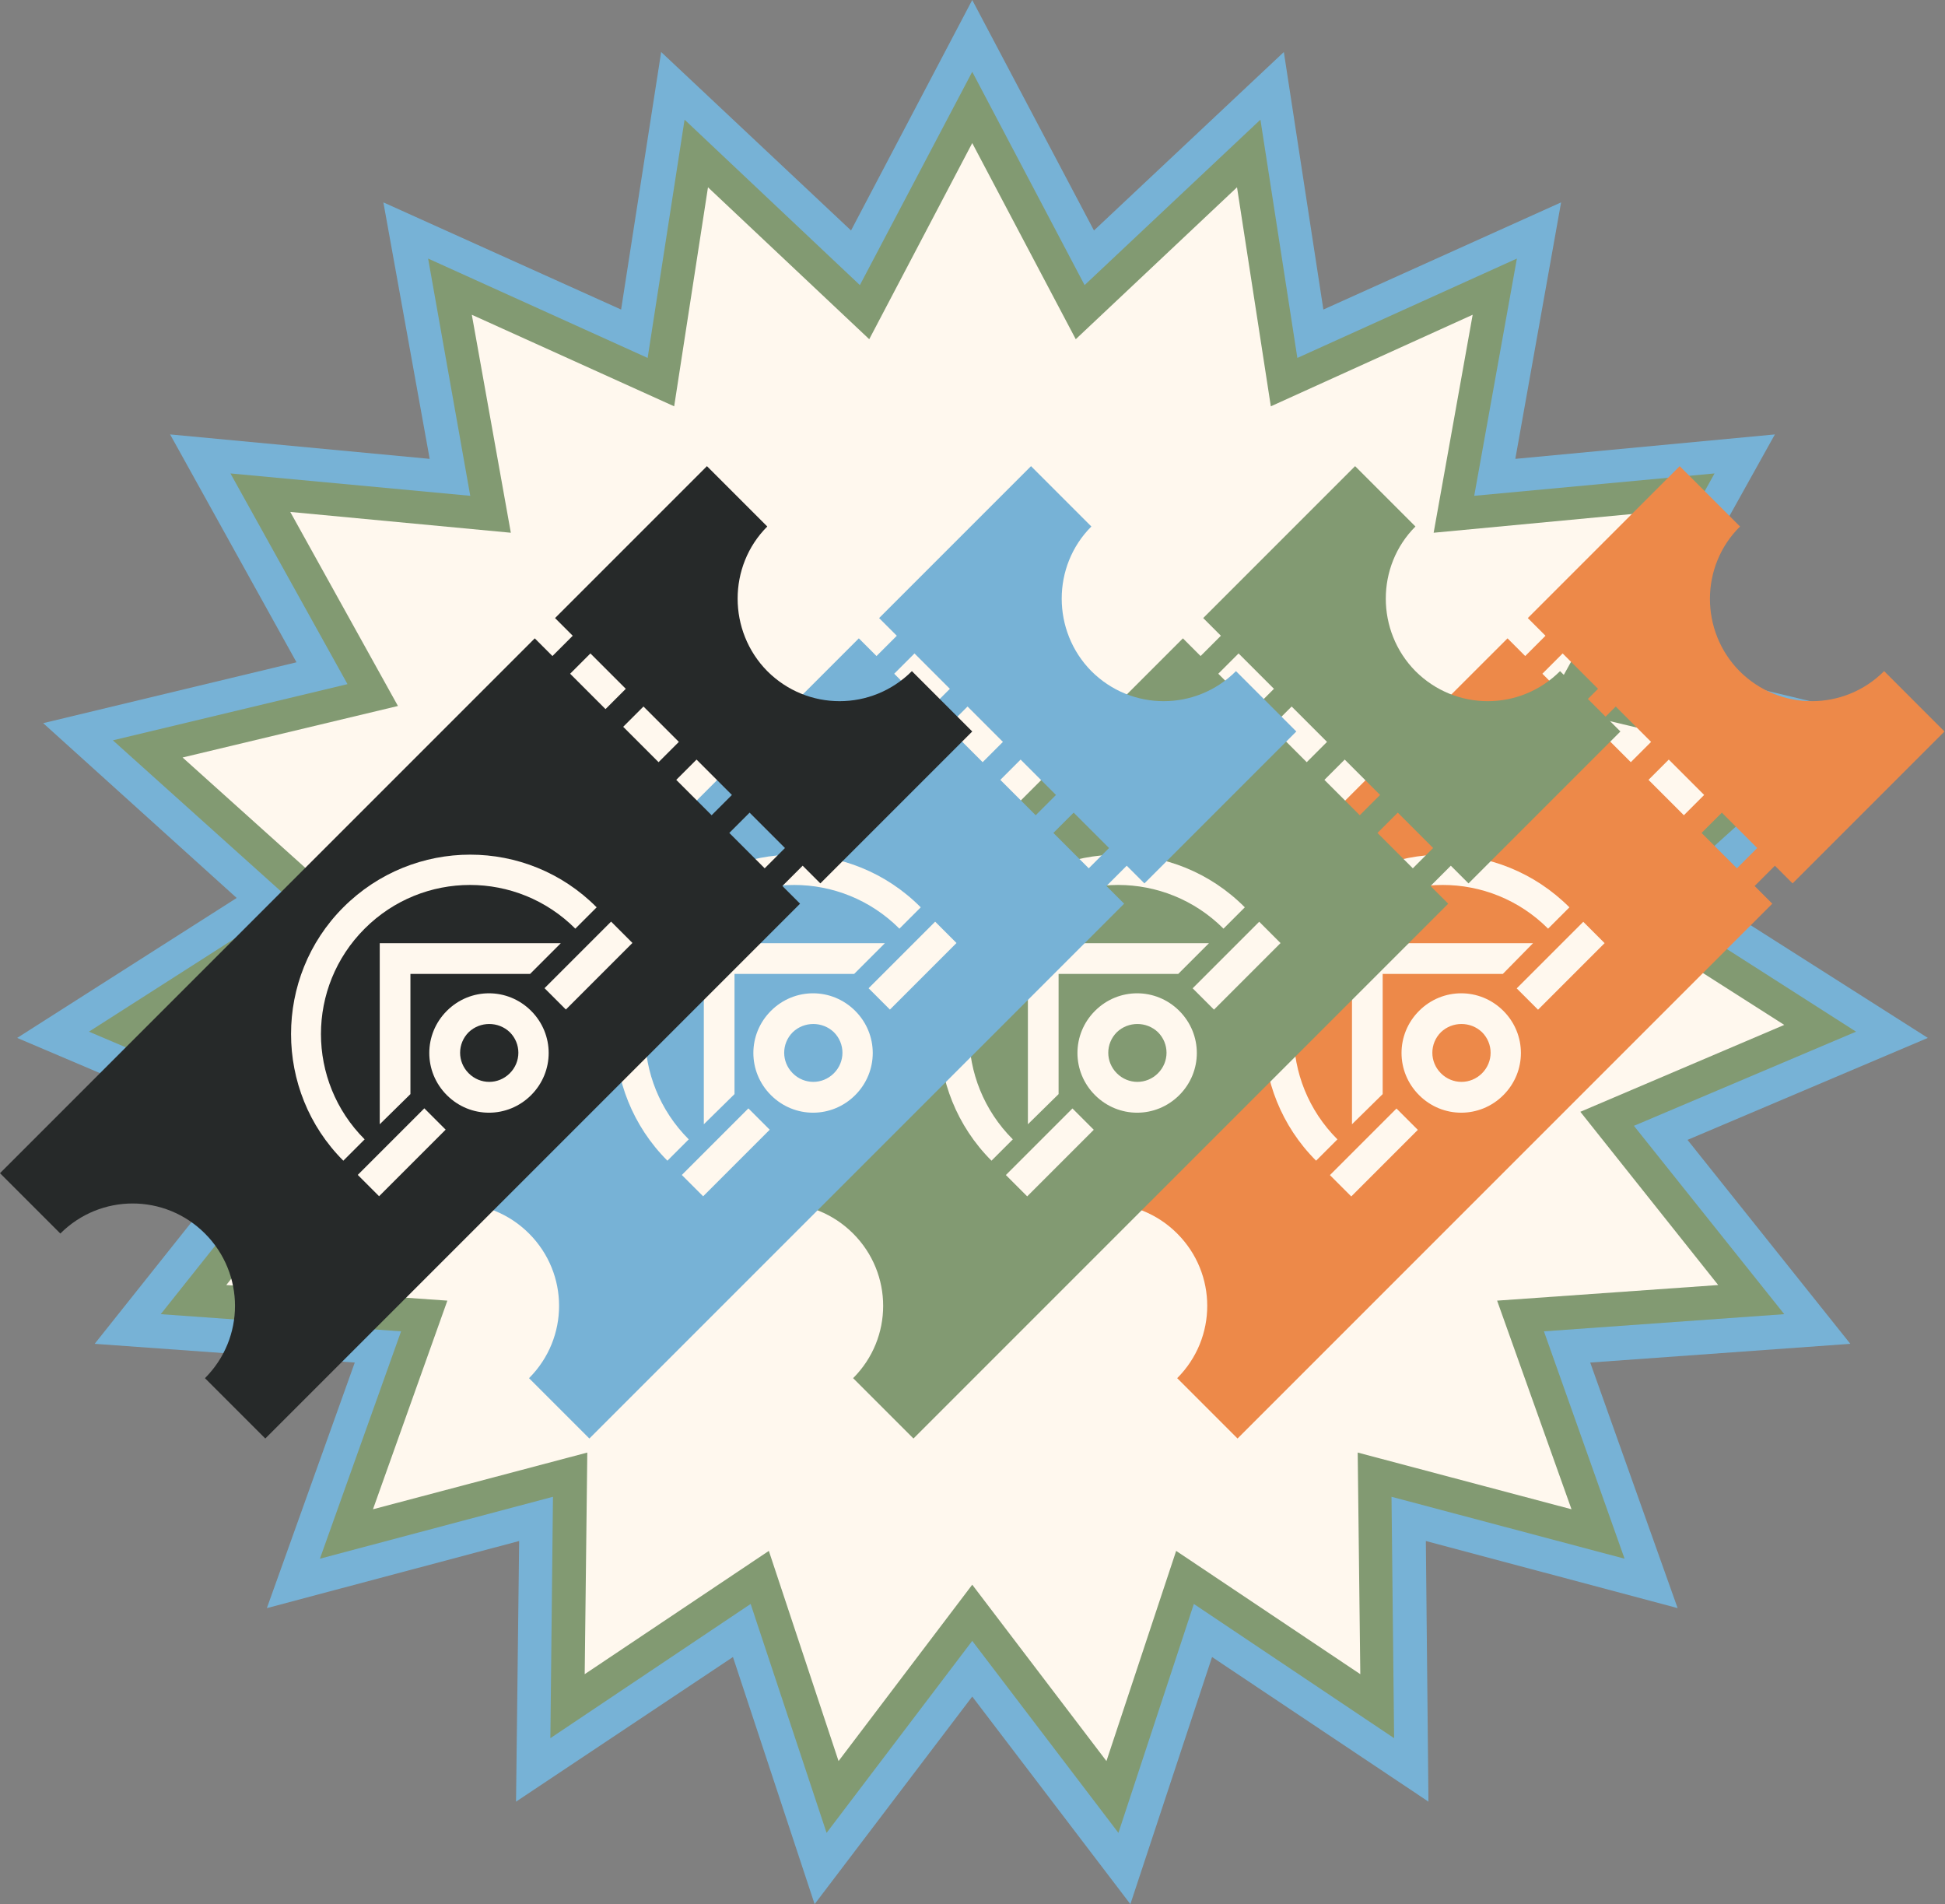 <svg xmlns="http://www.w3.org/2000/svg" xmlns:xlink="http://www.w3.org/1999/xlink" id="Layer_1" x="0px" y="0px" viewBox="0 0 373.9 366" style="enable-background:new 0 0 373.9 366;" xml:space="preserve"><rect x="0" y="0" width="373.9" height="366" fill="#808080" stroke="none"/><style type="text/css">	.st0{fill:#262929;}	.st1{fill:#77B2D6;}	.st2{fill:#829A72;}	.st3{fill:#ED8949;}	.st4{fill:#FFF8EE;}	.st5{fill:#FFFFFF;}	.st6{fill:#F7F4D3;}	.st7{fill:url(#SVGID_1_);}	.st8{fill:none;stroke:#726B36;stroke-width:3.855;stroke-miterlimit:10;}</style><g>	<g>		<polygon class="st1" points="186.9,326.1 156.6,366 140.9,318.5 99.2,346.3 99.8,296.2 51.3,309.1 68.2,261.9 18.2,258.3    49.4,219.1 3.3,199.5 45.5,172.6 8.3,139 57,127.3 32.7,83.5 82.6,88.2 73.7,38.9 119.4,59.5 127.1,10 163.6,44.3 186.9,0    210.3,44.3 246.8,10 254.4,59.5 300.1,38.9 291.3,88.2 341.2,83.5 316.8,127.3 365.6,139 328.3,172.6 370.6,199.5 324.4,219.1    355.7,258.3 305.7,261.9 322.5,309.1 274.1,296.2 274.6,346.3 233,318.5 217.3,366   "></polygon>		<polygon class="st2" points="186.9,315.4 158.9,352.3 144.3,308.3 105.8,334.1 106.3,287.7 61.5,299.6 77.1,255.9 30.9,252.6    59.7,216.4 17.1,198.3 56.2,173.3 21.7,142.3 66.8,131.5 44.3,91 90.4,95.3 82.3,49.7 124.5,68.8 131.6,23 165.3,54.8 186.9,13.8    208.5,54.8 242.3,23 249.4,68.8 291.6,49.7 283.4,95.3 329.6,91 307.1,131.5 352.1,142.3 317.7,173.3 356.8,198.3 314.1,216.4    343,252.6 296.8,255.9 312.3,299.6 267.5,287.7 268,334.1 229.5,308.3 215,352.3   "></polygon>		<polygon class="st4" points="186.9,304.6 161.2,338.5 147.8,298.1 112.4,321.8 112.9,279.2 71.7,290.1 86,250 43.5,247    70.1,213.7 30.9,197 66.8,174.1 35.1,145.6 76.5,135.7 55.8,98.4 98.2,102.4 90.7,60.5 129.6,78.1 136.1,36 167.1,65.2    186.9,27.5 206.8,65.2 237.8,36 244.3,78.1 283.1,60.5 275.6,102.4 318,98.4 297.3,135.7 338.7,145.6 307.1,174.1 343,197    303.8,213.7 330.3,247 287.8,250 302.1,290.1 261,279.2 261.5,321.8 226.1,298.1 212.7,338.5   "></polygon>	</g>	<g>		<g>			<g>				<path class="st3" d="M334.5,101.2l-11.6-11.6l-29.2,29.2l3.4,3.4l-3.9,3.9l-3.4-3.4L186.9,225.5l11.6,11.6     c7.7-7.7,20.1-7.7,27.8,0c7.7,7.7,7.7,20.1,0,27.8l11.6,11.6l102.8-102.8l-3.4-3.4l3.9-3.9l3.4,3.4l29.2-29.2L362.2,129     c-7.7,7.7-20.1,7.7-27.8,0C326.8,121.3,326.8,108.8,334.5,101.2z M337.8,163l-3.9,3.9l-6.8-6.8l3.9-3.9L337.8,163z M327.6,152.8     l-3.9,3.9l-6.8-6.8l3.9-3.9L327.6,152.8z M317.4,142.6l-3.9,3.9l-6.8-6.8l3.9-3.9L317.4,142.6z M307.2,132.4l-3.9,3.9l-6.8-6.8     l3.9-3.9L307.2,132.4z"></path>				<g>					<path class="st4" d="M253,174.4c-13.4,13.4-13.4,35.3,0,48.7l4.1-4.1c-11.2-11.2-11.2-29.3,0-40.5c11.2-11.2,29.3-11.2,40.5,0      l4.1-4.1C288.2,160.9,266.4,160.9,253,174.4z"></path>					<path class="st4" d="M289,210.5c-4.5,4.5-11.7,4.5-16.2,0c-4.5-4.5-4.5-11.7,0-16.2s11.7-4.5,16.2,0      C293.5,198.8,293.5,206,289,210.5z M277,198.4c-2.2,2.2-2.2,5.7,0,7.9c2.2,2.2,5.7,2.2,7.9,0c2.2-2.2,2.2-5.7,0-7.9      C282.7,196.3,279.2,196.3,277,198.4z"></path>					<g>						<polygon class="st4" points="294.7,181.3 288.9,187.2 265.8,187.2 265.8,210.3 259.9,216.1 259.9,181.3       "></polygon>					</g>											<rect x="291" y="182.7" transform="matrix(0.707 -0.707 0.707 0.707 -43.339 266.547)" class="st4" width="18.1" height="5.8"></rect>											<rect x="255.1" y="218.6" transform="matrix(0.707 -0.707 0.707 0.707 -79.245 251.675)" class="st4" width="18.1" height="5.8"></rect>				</g>			</g>			<g>				<path class="st2" d="M272.1,101.2l-11.6-11.6l-29.2,29.2l3.4,3.4l-3.9,3.9l-3.4-3.4L124.6,225.5l11.6,11.6     c7.7-7.7,20.1-7.7,27.8,0c7.7,7.7,7.7,20.1,0,27.8l11.6,11.6l102.8-102.8l-3.4-3.4l3.9-3.9l3.4,3.4l29.2-29.2L299.9,129     c-7.7,7.7-20.1,7.7-27.8,0C264.5,121.3,264.5,108.8,272.1,101.2z M275.5,163l-3.9,3.9l-6.8-6.8l3.9-3.9L275.5,163z M265.3,152.8     l-3.9,3.9l-6.8-6.8l3.9-3.9L265.3,152.8z M255.1,142.6l-3.9,3.9l-6.8-6.8l3.9-3.9L255.1,142.6z M244.9,132.4l-3.9,3.9l-6.8-6.8     l3.9-3.9L244.9,132.4z"></path>				<g>					<path class="st4" d="M190.6,174.4c-13.4,13.4-13.4,35.3,0,48.7l4.1-4.1c-11.2-11.2-11.2-29.3,0-40.5      c11.2-11.2,29.3-11.2,40.5,0l4.1-4.1C225.9,160.9,204.1,160.9,190.6,174.4z"></path>					<path class="st4" d="M226.7,210.5c-4.5,4.5-11.7,4.5-16.2,0c-4.5-4.5-4.5-11.7,0-16.2c4.5-4.5,11.7-4.5,16.2,0      C231.2,198.8,231.2,206,226.7,210.5z M214.7,198.4c-2.2,2.2-2.2,5.7,0,7.9c2.2,2.2,5.7,2.2,7.9,0c2.2-2.2,2.2-5.7,0-7.9      C220.4,196.3,216.9,196.3,214.7,198.4z"></path>					<g>						<polygon class="st4" points="232.4,181.3 226.5,187.2 203.5,187.2 203.5,210.3 197.6,216.1 197.6,181.3       "></polygon>					</g>											<rect x="228.7" y="182.7" transform="matrix(0.707 -0.707 0.707 0.707 -61.589 222.488)" class="st4" width="18.1" height="5.8"></rect>											<rect x="192.8" y="218.6" transform="matrix(0.707 -0.707 0.707 0.707 -97.495 207.616)" class="st4" width="18.1" height="5.8"></rect>				</g>			</g>			<g>				<path class="st1" d="M209.8,101.2l-11.6-11.6L169,118.8l3.4,3.4l-3.9,3.9l-3.4-3.4L62.3,225.5l11.6,11.6     c7.7-7.7,20.1-7.7,27.8,0c7.7,7.7,7.7,20.1,0,27.8l11.6,11.6l102.8-102.8l-3.4-3.4l3.9-3.9l3.4,3.4l29.2-29.2L237.6,129     c-7.7,7.7-20.1,7.7-27.8,0C202.2,121.3,202.2,108.8,209.8,101.2z M213.2,163l-3.9,3.9l-6.8-6.8l3.9-3.9L213.2,163z M203,152.8     l-3.9,3.9l-6.8-6.8l3.9-3.9L203,152.8z M192.8,142.6l-3.9,3.9l-6.8-6.8l3.9-3.9L192.8,142.6z M182.6,132.4l-3.9,3.9l-6.8-6.8     l3.9-3.9L182.6,132.4z"></path>				<g>					<path class="st4" d="M128.3,174.4c-13.4,13.4-13.4,35.3,0,48.7l4.1-4.1c-11.2-11.2-11.2-29.3,0-40.5      c11.2-11.2,29.3-11.2,40.5,0l4.1-4.1C163.6,160.9,141.8,160.9,128.3,174.4z"></path>					<path class="st4" d="M164.4,210.5c-4.5,4.5-11.7,4.5-16.2,0c-4.5-4.5-4.5-11.7,0-16.2c4.5-4.5,11.7-4.5,16.2,0      C168.9,198.8,168.9,206,164.4,210.5z M152.4,198.4c-2.2,2.2-2.2,5.7,0,7.9c2.2,2.2,5.7,2.2,7.9,0c2.2-2.2,2.2-5.7,0-7.9      C158.1,196.3,154.6,196.3,152.4,198.4z"></path>					<g>						<polygon class="st4" points="170.1,181.3 164.2,187.2 141.2,187.2 141.2,210.3 135.3,216.1 135.3,181.3       "></polygon>					</g>											<rect x="166.4" y="182.7" transform="matrix(0.707 -0.707 0.707 0.707 -79.839 178.43)" class="st4" width="18.1" height="5.8"></rect>											<rect x="130.5" y="218.6" transform="matrix(0.707 -0.707 0.707 0.707 -115.744 163.557)" class="st4" width="18.1" height="5.8"></rect>				</g>			</g>			<g>				<path class="st0" d="M147.5,101.2l-11.6-11.6l-29.2,29.2l3.4,3.4l-3.9,3.9l-3.4-3.4L0,225.5l11.6,11.6c7.7-7.7,20.1-7.7,27.8,0     c7.7,7.7,7.7,20.1,0,27.8L51,276.5l102.8-102.8l-3.4-3.4l3.9-3.9l3.4,3.4l29.2-29.2L175.3,129c-7.7,7.7-20.1,7.7-27.8,0     C139.9,121.3,139.9,108.8,147.5,101.2z M150.9,163l-3.9,3.9l-6.8-6.8l3.9-3.9L150.9,163z M140.7,152.8l-3.9,3.9l-6.8-6.8     l3.9-3.9L140.7,152.8z M130.5,142.6l-3.9,3.9l-6.8-6.8l3.9-3.9L130.5,142.6z M120.3,132.4l-3.9,3.9l-6.8-6.8l3.9-3.9     L120.3,132.4z"></path>				<g>					<path class="st4" d="M66,174.4c-13.4,13.4-13.4,35.3,0,48.7l4.1-4.1c-11.2-11.2-11.2-29.3,0-40.5c11.2-11.2,29.3-11.2,40.5,0      l4.1-4.1C101.3,160.9,79.5,160.9,66,174.4z"></path>					<path class="st4" d="M102.1,210.5c-4.5,4.5-11.7,4.5-16.2,0c-4.5-4.5-4.5-11.7,0-16.2c4.5-4.5,11.7-4.5,16.2,0      S106.6,206,102.1,210.5z M90.1,198.4c-2.2,2.2-2.2,5.7,0,7.9c2.2,2.2,5.7,2.2,7.9,0c2.2-2.2,2.2-5.7,0-7.9      C95.8,196.3,92.3,196.3,90.1,198.4z"></path>					<g>						<polygon class="st4" points="107.8,181.3 101.9,187.2 78.9,187.2 78.9,210.3 73,216.1 73,181.3       "></polygon>					</g>											<rect x="104.1" y="182.7" transform="matrix(0.707 -0.707 0.707 0.707 -98.088 134.371)" class="st4" width="18.1" height="5.8"></rect>											<rect x="68.2" y="218.6" transform="matrix(0.707 -0.707 0.707 0.707 -133.994 119.498)" class="st4" width="18.1" height="5.8"></rect>				</g>			</g>		</g>	</g></g></svg>